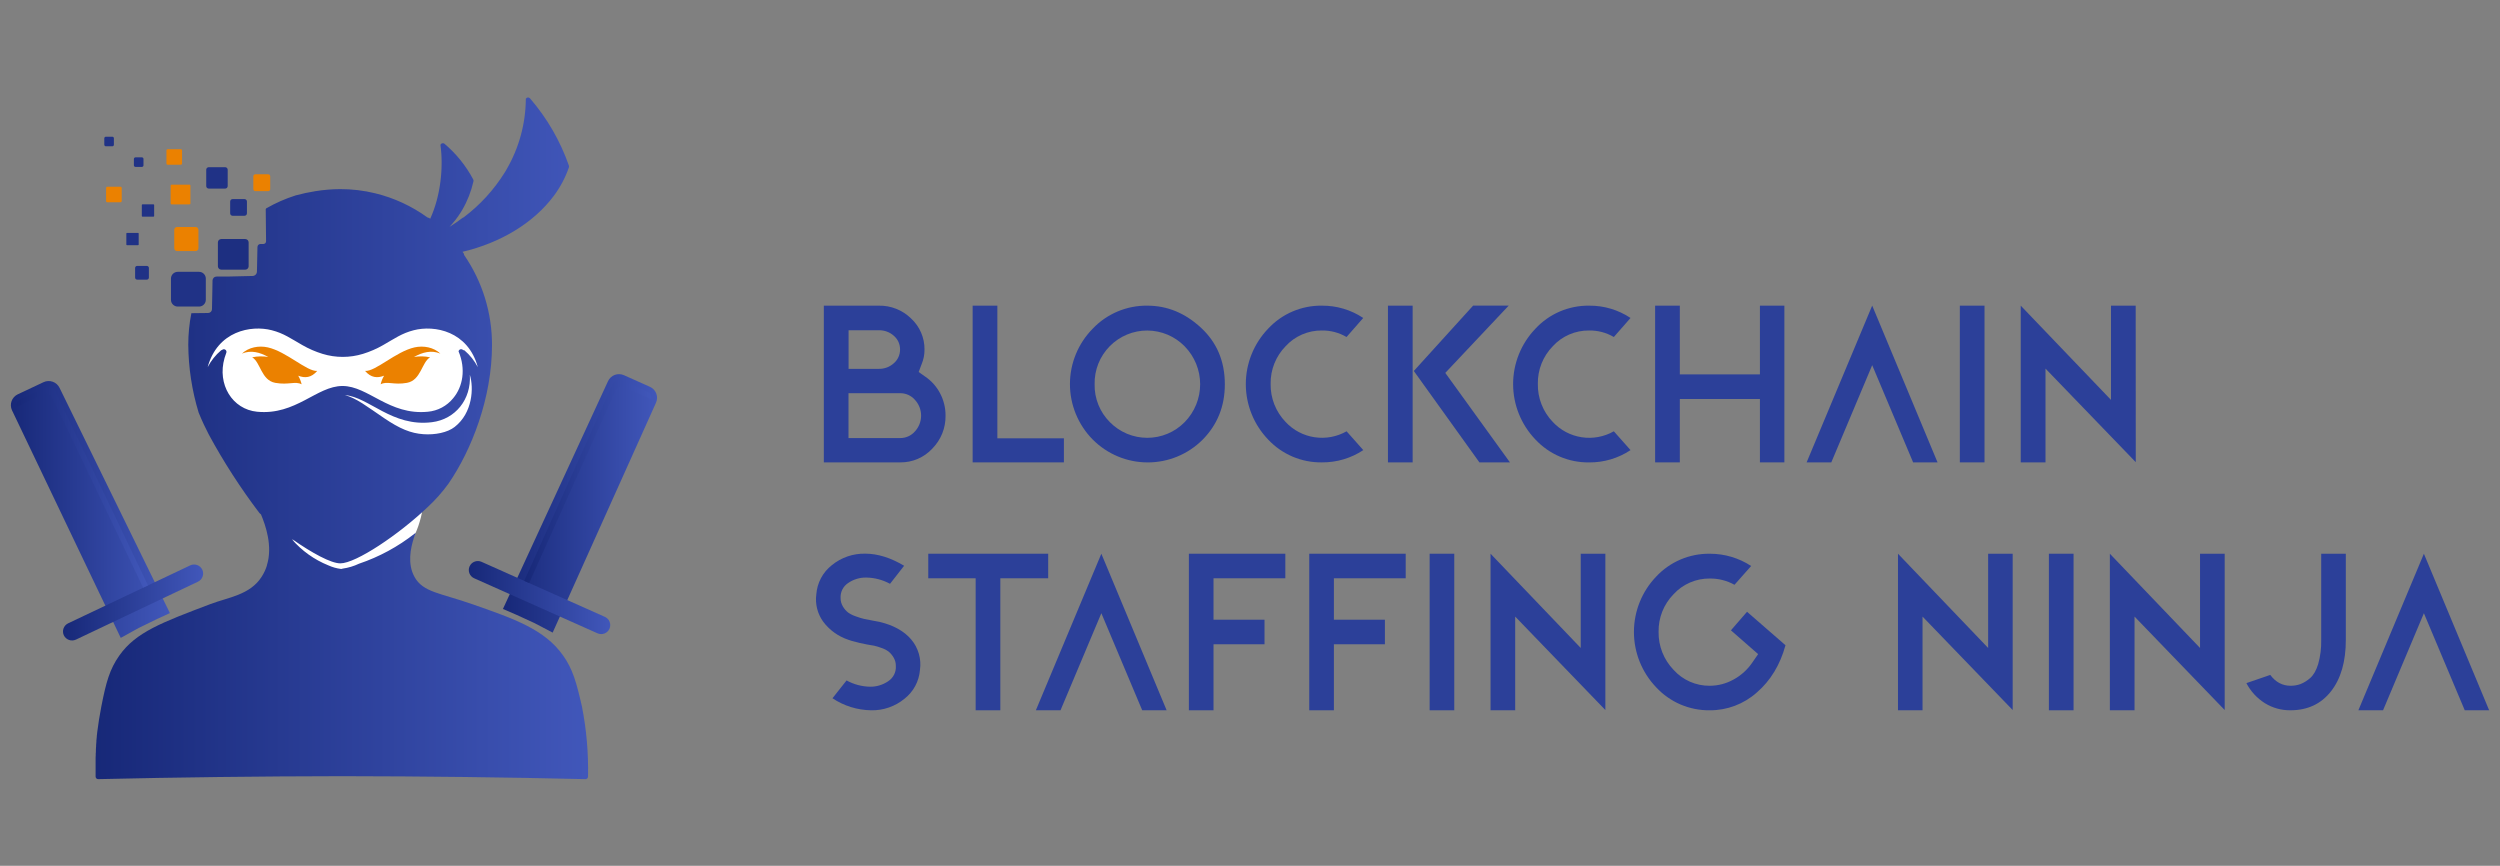 <svg xmlns="http://www.w3.org/2000/svg" width="231" height="80" viewBox="0 0 231 80" fill="none"><rect x="0" y="0" width="231" height="80" fill="#808080" stroke="none"/><g clip-path="url(#clip0_822_382)"><path d="M31.492 43.441C39.01 43.441 45.105 39.372 45.105 34.353C45.105 29.334 39.01 25.266 31.492 25.266C23.974 25.266 17.879 29.334 17.879 34.353C17.879 39.372 23.974 43.441 31.492 43.441Z" fill="white"></path><path d="M32.536 53.614C36.208 53.614 39.185 49.921 39.185 45.365C39.185 40.81 36.208 37.117 32.536 37.117C28.864 37.117 25.887 40.81 25.887 45.365C25.887 49.921 28.864 53.614 32.536 53.614Z" fill="white"></path><path fill-rule="evenodd" clip-rule="evenodd" d="M1.629 36.441L4.027 35.311C4.292 35.188 4.595 35.174 4.87 35.271C5.145 35.368 5.372 35.568 5.5 35.83L15.699 56.649L14.494 57.205L12.808 58.027L11.158 58.941L1.106 37.905C0.984 37.641 0.971 37.34 1.068 37.067C1.166 36.793 1.367 36.569 1.629 36.441Z" fill="url(#paint0_linear_822_382)"></path><path fill-rule="evenodd" clip-rule="evenodd" d="M6.297 57.594L17.574 52.242C17.774 52.146 18.004 52.134 18.213 52.208C18.423 52.281 18.594 52.435 18.689 52.634C18.785 52.834 18.797 53.063 18.723 53.271C18.649 53.48 18.495 53.65 18.295 53.746L7.016 59.1C6.816 59.195 6.586 59.206 6.377 59.132C6.168 59.058 5.997 58.905 5.9 58.706C5.806 58.506 5.795 58.277 5.869 58.069C5.943 57.86 6.097 57.69 6.297 57.594Z" fill="url(#paint1_linear_822_382)"></path><path fill-rule="evenodd" clip-rule="evenodd" d="M4.807 36.7L13.226 54.301L13.673 54.088L5.05 36.044C4.982 35.903 4.86 35.794 4.711 35.741C4.563 35.689 4.399 35.697 4.256 35.764L1.856 36.902C1.728 36.963 1.627 37.067 1.569 37.196C1.512 37.324 1.502 37.469 1.542 37.604C1.567 37.587 1.594 37.571 1.622 37.558L4.013 36.426C4.156 36.359 4.319 36.351 4.468 36.404C4.617 36.457 4.739 36.566 4.807 36.708V36.7Z" fill="url(#paint2_linear_822_382)"></path><path fill-rule="evenodd" clip-rule="evenodd" d="M60.059 35.745L57.642 34.663C57.374 34.547 57.071 34.54 56.798 34.644C56.525 34.748 56.304 34.954 56.182 35.219L46.471 56.269L47.689 56.794L49.394 57.577L51.067 58.452L60.621 37.199C60.737 36.932 60.744 36.63 60.639 36.358C60.534 36.086 60.326 35.865 60.059 35.745Z" fill="url(#paint3_linear_822_382)"></path><path fill-rule="evenodd" clip-rule="evenodd" d="M55.894 56.999L44.492 51.912C44.29 51.822 44.06 51.816 43.854 51.895C43.647 51.973 43.48 52.13 43.389 52.331C43.299 52.532 43.292 52.761 43.371 52.967C43.45 53.174 43.608 53.34 43.809 53.431L55.212 58.519C55.413 58.608 55.643 58.614 55.849 58.536C56.056 58.457 56.223 58.301 56.314 58.1C56.404 57.898 56.41 57.669 56.332 57.463C56.253 57.257 56.096 57.09 55.894 56.999Z" fill="url(#paint4_linear_822_382)"></path><path fill-rule="evenodd" clip-rule="evenodd" d="M56.889 36.074L48.893 53.875L48.441 53.673L56.645 35.424C56.711 35.281 56.83 35.169 56.978 35.113C57.125 35.057 57.289 35.062 57.434 35.126L59.851 36.208C59.98 36.266 60.084 36.367 60.144 36.495C60.205 36.622 60.218 36.766 60.182 36.903C60.156 36.885 60.129 36.87 60.1 36.858L57.683 35.776C57.538 35.712 57.374 35.707 57.227 35.763C57.079 35.819 56.959 35.931 56.894 36.074H56.889Z" fill="url(#paint5_linear_822_382)"></path><path d="M13.111 14.539H12.518C12.437 14.539 12.371 14.605 12.371 14.685V15.276C12.371 15.357 12.437 15.423 12.518 15.423H13.111C13.192 15.423 13.258 15.357 13.258 15.276V14.685C13.258 14.605 13.192 14.539 13.111 14.539Z" fill="#203286"></path><path d="M10.379 12.633H9.782C9.702 12.633 9.637 12.697 9.637 12.777V13.372C9.637 13.452 9.702 13.517 9.782 13.517H10.379C10.459 13.517 10.524 13.452 10.524 13.372V12.777C10.524 12.697 10.459 12.633 10.379 12.633Z" fill="#203286"></path><path d="M11.129 17.254H9.92C9.855 17.254 9.803 17.306 9.803 17.371V18.575C9.803 18.639 9.855 18.692 9.92 18.692H11.129C11.193 18.692 11.246 18.639 11.246 18.575V17.371C11.246 17.306 11.193 17.254 11.129 17.254Z" fill="#EB8100"></path><path d="M16.705 13.785H15.496C15.431 13.785 15.379 13.837 15.379 13.902V15.106C15.379 15.171 15.431 15.223 15.496 15.223H16.705C16.769 15.223 16.822 15.171 16.822 15.106V13.902C16.822 13.837 16.769 13.785 16.705 13.785Z" fill="#EB8100"></path><path d="M17.504 17.062H15.859C15.808 17.062 15.768 17.103 15.768 17.153V18.793C15.768 18.843 15.808 18.884 15.859 18.884H17.504C17.555 18.884 17.595 18.843 17.595 18.793V17.153C17.595 17.103 17.555 17.062 17.504 17.062Z" fill="#EB8100"></path><path d="M20.804 15.449H19.289C19.16 15.449 19.055 15.554 19.055 15.683V17.193C19.055 17.322 19.16 17.426 19.289 17.426H20.804C20.934 17.426 21.039 17.322 21.039 17.193V15.683C21.039 15.554 20.934 15.449 20.804 15.449Z" fill="#203286"></path><path d="M22.66 22.086H20.447C20.273 22.086 20.133 22.226 20.133 22.399V24.604C20.133 24.777 20.273 24.917 20.447 24.917H22.66C22.833 24.917 22.974 24.777 22.974 24.604V22.399C22.974 22.226 22.833 22.086 22.66 22.086Z" fill="#1D2F81"></path><path d="M24.782 16.105H23.594C23.491 16.105 23.408 16.188 23.408 16.291V17.475C23.408 17.577 23.491 17.66 23.594 17.66H24.782C24.885 17.66 24.968 17.577 24.968 17.475V16.291C24.968 16.188 24.885 16.105 24.782 16.105Z" fill="#EB8100"></path><path d="M18.069 20.973H16.366C16.219 20.973 16.1 21.091 16.1 21.238V22.935C16.1 23.081 16.219 23.2 16.366 23.2H18.069C18.216 23.2 18.335 23.081 18.335 22.935V21.238C18.335 21.091 18.216 20.973 18.069 20.973Z" fill="#EB8100"></path><path d="M22.591 18.395H21.493C21.368 18.395 21.268 18.495 21.268 18.619V19.714C21.268 19.837 21.368 19.938 21.493 19.938H22.591C22.716 19.938 22.817 19.837 22.817 19.714V18.619C22.817 18.495 22.716 18.395 22.591 18.395Z" fill="#203286"></path><path d="M12.756 21.52H11.732C11.7 21.52 11.674 21.545 11.674 21.577V22.598C11.674 22.63 11.7 22.655 11.732 22.655H12.756C12.788 22.655 12.814 22.63 12.814 22.598V21.577C12.814 21.545 12.788 21.52 12.756 21.52Z" fill="#203286"></path><path d="M14.186 18.883H13.161C13.129 18.883 13.104 18.909 13.104 18.94V19.961C13.104 19.993 13.129 20.018 13.161 20.018H14.186C14.217 20.018 14.243 19.993 14.243 19.961V18.94C14.243 18.909 14.217 18.883 14.186 18.883Z" fill="#203286"></path><path d="M41.991 39.476C41.312 40.005 40.172 40.217 39.103 40.15C37.934 40.072 36.911 39.648 35.472 38.668C33.863 37.578 32.934 36.834 31.85 36.537C34.081 36.722 36.197 39.502 39.882 39.042C42.05 38.773 43.531 36.922 43.384 34.664C43.765 35.879 43.631 38.194 41.991 39.476Z" fill="white"></path><path d="M18.391 25.117H16.424C16.077 25.117 15.797 25.397 15.797 25.742V27.702C15.797 28.047 16.077 28.326 16.424 28.326H18.391C18.737 28.326 19.017 28.047 19.017 27.702V25.742C19.017 25.397 18.737 25.117 18.391 25.117Z" fill="#203286"></path><path d="M13.568 24.57H12.674C12.569 24.57 12.484 24.655 12.484 24.759V25.65C12.484 25.755 12.569 25.839 12.674 25.839H13.568C13.673 25.839 13.758 25.755 13.758 25.65V24.759C13.758 24.655 13.673 24.57 13.568 24.57Z" fill="#203286"></path><path d="M38.305 32.098C36.572 32.485 34.686 34.349 33.732 34.273C34.279 34.914 34.865 34.955 35.488 34.715C35.343 34.963 35.236 35.231 35.172 35.51C35.759 35.184 36.377 35.596 37.602 35.375C38.904 35.138 38.957 33.482 39.738 33.015C39.249 32.91 38.744 32.9 38.251 32.985C39.024 32.557 39.837 32.32 40.688 32.672C40.069 32.085 39.132 31.914 38.305 32.098Z" fill="#EB8100"></path><path d="M24.745 32.098C23.915 31.913 22.98 32.085 22.354 32.673C23.205 32.321 24.018 32.558 24.791 32.986C24.298 32.901 23.793 32.911 23.304 33.016C24.085 33.482 24.131 35.139 25.44 35.376C26.666 35.596 27.283 35.191 27.87 35.511C27.805 35.232 27.7 34.964 27.556 34.716C28.177 34.955 28.763 34.914 29.31 34.273C28.361 34.349 26.476 32.486 24.745 32.098Z" fill="#EB8100"></path><path d="M52.028 60.565C50.325 58.157 47.541 57.188 43.624 55.82C40.649 54.783 39.087 54.729 38.3 53.306C37.642 52.113 37.915 50.685 38.263 49.643L38.306 49.538C38.343 49.428 38.382 49.323 38.421 49.217L38.334 49.288C36.786 50.509 35.04 51.456 33.17 52.087C32.695 52.313 32.187 52.466 31.666 52.539L31.565 52.567H31.485C31.1 52.518 30.724 52.411 30.37 52.252L30.334 52.237C29.036 51.714 27.881 50.888 26.969 49.829L27.201 49.99L26.984 49.804C28.826 51.101 30.585 52.054 31.446 52.054C32.891 52.054 36.865 49.386 39.522 46.851C40.229 46.197 40.87 45.474 41.435 44.695C43.581 41.575 45.461 36.763 45.461 31.883C45.469 28.927 44.579 26.038 42.908 23.596C42.88 23.553 42.865 23.503 42.867 23.451C42.824 23.388 42.781 23.324 42.737 23.266C46.218 22.449 49.3 20.615 51.178 18.09C51.773 17.291 52.241 16.406 52.567 15.466C52.586 15.413 52.586 15.356 52.567 15.303C51.771 13.027 50.553 10.921 48.977 9.093C48.952 9.064 48.921 9.041 48.885 9.026C48.85 9.011 48.811 9.005 48.773 9.009C48.735 9.012 48.698 9.024 48.665 9.045C48.633 9.065 48.606 9.093 48.586 9.126C48.574 11.432 47.953 13.694 46.786 15.685L46.72 15.802L46.627 15.953C45.631 17.549 44.349 18.949 42.845 20.081C42.816 20.101 42.784 20.116 42.75 20.126C42.344 20.43 41.937 20.709 41.532 20.965C41.92 20.555 42.267 20.109 42.568 19.631C42.603 19.574 42.638 19.518 42.673 19.459L42.711 19.396C43.192 18.571 43.542 17.677 43.75 16.746C43.761 16.69 43.752 16.632 43.726 16.581C43.059 15.323 42.157 14.203 41.069 13.282C41.039 13.259 41.005 13.243 40.968 13.235C40.932 13.228 40.894 13.229 40.858 13.239C40.822 13.248 40.788 13.266 40.76 13.291C40.732 13.316 40.711 13.347 40.697 13.382C40.987 15.457 40.715 18.114 39.752 20.213C39.715 20.183 39.674 20.157 39.637 20.13C39.581 20.131 39.526 20.114 39.481 20.081C38.034 19.035 36.396 18.28 34.659 17.858C33.603 17.6 32.519 17.471 31.431 17.474C30.673 17.479 29.916 17.541 29.167 17.66C28.545 17.758 27.93 17.89 27.322 18.054C26.373 18.355 25.46 18.757 24.598 19.253L24.553 19.322C24.565 20.31 24.575 21.301 24.585 22.295C24.585 22.328 24.579 22.36 24.567 22.39C24.555 22.42 24.537 22.447 24.514 22.47C24.491 22.493 24.464 22.512 24.434 22.524C24.404 22.537 24.372 22.543 24.34 22.544H24.072C23.998 22.543 23.927 22.572 23.874 22.623C23.821 22.674 23.791 22.744 23.789 22.818C23.774 23.577 23.758 24.338 23.741 25.099C23.739 25.204 23.696 25.305 23.621 25.379C23.546 25.454 23.445 25.497 23.339 25.499L21.006 25.554H20.009C19.913 25.554 19.82 25.591 19.751 25.658C19.681 25.725 19.641 25.816 19.637 25.912L19.622 26.82L19.587 28.572C19.585 28.664 19.547 28.752 19.482 28.817C19.416 28.882 19.328 28.919 19.236 28.921L17.683 28.939C17.492 29.896 17.396 30.869 17.397 31.844C17.412 33.973 17.735 36.089 18.356 38.127C18.676 38.907 18.994 39.578 19.286 40.137C20.66 42.675 22.226 45.104 23.971 47.403L24.115 47.533C24.527 48.502 25.217 50.468 24.663 52.222H24.672C24.558 52.6 24.392 52.96 24.178 53.291L24.167 53.308C23.092 54.975 21.117 55.183 19.436 55.819C14.951 57.516 12.556 58.412 11.032 60.563C10.136 61.831 9.803 63.022 9.358 65.308C9.198 66.123 9.079 66.901 8.986 67.635C8.969 67.772 8.954 67.907 8.942 68.041C8.941 68.054 8.941 68.067 8.942 68.08C8.929 68.204 8.918 68.326 8.906 68.45C8.906 68.474 8.906 68.499 8.906 68.521C8.897 68.632 8.888 68.741 8.88 68.85C8.88 68.884 8.88 68.917 8.88 68.949C8.88 69.049 8.867 69.147 8.86 69.243C8.86 69.284 8.86 69.327 8.86 69.367C8.86 69.454 8.86 69.542 8.845 69.627V69.775L8.834 70.001V70.171V70.368C8.834 70.429 8.834 70.49 8.834 70.553C8.834 70.616 8.834 70.67 8.834 70.727C8.834 70.785 8.834 70.853 8.834 70.913V71.411C8.834 71.461 8.834 71.509 8.834 71.557C8.834 71.606 8.834 71.683 8.834 71.743V71.763C8.836 71.822 8.859 71.878 8.9 71.92C8.941 71.963 8.996 71.989 9.055 71.993C16.426 71.822 23.942 71.731 31.604 71.719C39.25 71.728 46.755 71.82 54.118 71.993C54.176 71.987 54.23 71.961 54.27 71.919C54.309 71.876 54.332 71.821 54.334 71.763C54.38 69.596 54.193 67.43 53.776 65.303C53.257 63.024 52.924 61.832 52.028 60.565ZM42.019 39.444C41.34 39.976 40.2 40.194 39.129 40.12C37.958 40.041 36.937 39.616 35.496 38.638C33.884 37.547 32.956 36.802 31.87 36.506C34.102 36.691 36.221 39.47 39.908 39.012C42.078 38.744 43.56 36.893 43.413 34.631C43.795 35.844 43.663 38.16 42.019 39.442V39.444ZM23.761 38.045C21.474 37.825 20.043 35.524 20.749 33.075C20.797 32.907 20.852 32.742 20.916 32.58C20.93 32.533 20.93 32.483 20.915 32.436C20.899 32.389 20.87 32.349 20.831 32.319C20.792 32.289 20.744 32.273 20.695 32.27C20.646 32.268 20.597 32.281 20.556 32.307L20.528 32.328C20.498 32.347 20.465 32.361 20.431 32.369C19.921 32.802 19.499 33.33 19.189 33.923C20.095 30.588 23.192 30.017 25.113 30.514C26.214 30.797 26.861 31.274 27.945 31.891C28.533 32.228 29.157 32.499 29.805 32.698C31.02 33.071 32.319 33.071 33.535 32.698C34.182 32.499 34.806 32.228 35.394 31.891C36.476 31.274 37.125 30.797 38.226 30.514C40.147 30.017 43.246 30.592 44.15 33.923C43.841 33.333 43.422 32.807 42.915 32.374C42.865 32.374 42.815 32.358 42.774 32.33L42.742 32.307C42.709 32.285 42.67 32.271 42.63 32.267C42.59 32.263 42.55 32.27 42.512 32.285C42.475 32.301 42.443 32.326 42.418 32.358C42.393 32.39 42.377 32.427 42.37 32.467C43.058 34.095 42.772 35.724 41.876 36.793C41.589 37.148 41.234 37.441 40.831 37.657C40.428 37.872 39.986 38.004 39.531 38.045C35.955 38.395 34.031 35.665 31.647 35.665C29.263 35.665 27.337 38.394 23.761 38.044V38.045Z" fill="url(#paint6_linear_822_382)"></path><path d="M83.54 52.277L82.238 53.944C81.567 53.578 80.816 53.379 80.05 53.366C79.453 53.354 78.868 53.529 78.376 53.866C78.146 54.015 77.959 54.223 77.835 54.467C77.711 54.712 77.655 54.984 77.672 55.258C77.668 55.54 77.745 55.818 77.895 56.058C78.019 56.269 78.183 56.454 78.376 56.605C78.6 56.757 78.844 56.877 79.102 56.96C79.339 57.049 79.582 57.123 79.829 57.183C80 57.22 80.241 57.268 80.554 57.327C80.97 57.401 81.208 57.446 81.268 57.461C82.564 57.772 83.54 58.313 84.194 59.085C84.521 59.47 84.761 59.919 84.901 60.402C85.041 60.886 85.076 61.394 85.005 61.892C84.966 62.411 84.818 62.917 84.573 63.377C84.327 63.836 83.988 64.24 83.577 64.562C82.712 65.276 81.617 65.655 80.494 65.631C79.22 65.612 77.979 65.226 76.92 64.519L78.222 62.872C78.886 63.238 79.629 63.437 80.388 63.452C80.985 63.461 81.569 63.285 82.062 62.95C82.296 62.8 82.486 62.589 82.612 62.341C82.737 62.093 82.794 61.816 82.776 61.538C82.781 61.26 82.707 60.986 82.564 60.747C82.446 60.546 82.295 60.365 82.117 60.214C81.914 60.063 81.687 59.946 81.446 59.869C81.231 59.788 81.011 59.721 80.788 59.667C80.639 59.639 80.416 59.6 80.141 59.556C79.662 59.467 79.186 59.356 78.711 59.222L78.376 59.111C77.452 58.804 76.645 58.222 76.063 57.444C75.536 56.714 75.308 55.81 75.427 54.919C75.465 54.395 75.611 53.885 75.857 53.422C76.103 52.958 76.444 52.55 76.857 52.225C77.73 51.51 78.832 51.131 79.962 51.158C81.11 51.163 82.303 51.535 83.54 52.277Z" fill="#2C4099"></path><path d="M92.43 65.63H90.15V53.434H85.773V51.164H96.852V53.434H92.43V65.63Z" fill="#2C4099"></path><path d="M97.991 65.63H95.713L101.765 51.164L107.797 65.63H105.54L101.765 56.661L97.991 65.63Z" fill="#2C4099"></path><path d="M116.841 59.531H112.129V65.63H109.852V51.164H118.764V53.434H112.129V57.261H116.841V59.531Z" fill="#2C4099"></path><path d="M127.966 59.531H123.252V65.63H120.975V51.164H129.887V53.434H123.252V57.261H127.966V59.531Z" fill="#2C4099"></path><path d="M132.098 65.63V51.164H134.375V65.63H132.098Z" fill="#2C4099"></path><path d="M148.336 65.608L140.004 56.972V65.63H137.727V51.164L146.059 59.872V51.164H148.336V65.608Z" fill="#2C4099"></path><path d="M157.986 53.456C157.357 53.449 156.734 53.574 156.157 53.824C155.581 54.073 155.063 54.441 154.639 54.904C154.189 55.362 153.835 55.905 153.597 56.501C153.359 57.097 153.243 57.734 153.254 58.376C153.23 59.685 153.728 60.951 154.639 61.896C155.06 62.364 155.576 62.737 156.153 62.99C156.731 63.244 157.355 63.371 157.986 63.365C158.757 63.362 159.514 63.162 160.186 62.785C160.892 62.401 161.494 61.85 161.939 61.182L162.452 60.441L159.938 58.242L161.426 56.528L164.979 59.62C164.483 61.432 163.601 62.887 162.331 63.984C161.139 65.051 159.591 65.638 157.988 65.631C157.058 65.643 156.136 65.46 155.281 65.094C154.427 64.728 153.66 64.187 153.029 63.506C151.71 62.127 150.975 60.296 150.975 58.392C150.975 56.488 151.71 54.657 153.029 53.279C153.661 52.6 154.429 52.062 155.283 51.698C156.138 51.334 157.059 51.152 157.988 51.165C159.345 51.161 160.673 51.556 161.807 52.298L160.266 54.035C159.57 53.646 158.784 53.447 157.986 53.456Z" fill="#2C4099"></path><path d="M185.972 65.608L177.642 56.972V65.63H175.373V51.164L183.705 59.872V51.164H185.972V65.608Z" fill="#2C4099"></path><path d="M189.318 65.63V51.164H191.596V65.63H189.318Z" fill="#2C4099"></path><path d="M205.561 65.608L197.231 56.972V65.63H194.951V51.164L203.283 59.872V51.164H205.561V65.608Z" fill="#2C4099"></path><path d="M216.754 51.164V59.131C216.754 61.134 216.296 62.718 215.38 63.883C214.464 65.048 213.214 65.63 211.631 65.63C210.799 65.639 209.982 65.412 209.275 64.974C208.551 64.519 207.961 63.879 207.566 63.121L209.772 62.362C210.268 63.029 210.893 63.363 211.648 63.364C211.96 63.367 212.269 63.314 212.563 63.209C212.891 63.077 213.194 62.889 213.457 62.653C213.769 62.386 214.017 61.954 214.201 61.356C214.403 60.633 214.497 59.883 214.48 59.133V51.166L216.754 51.164Z" fill="#2C4099"></path><path d="M220.194 65.63H217.914L223.968 51.164L229.998 65.63H227.743L223.968 56.661L220.194 65.63Z" fill="#2C4099"></path><path d="M87.369 38.403C87.378 38.968 87.274 39.529 87.063 40.053C86.852 40.578 86.538 41.055 86.14 41.457C85.764 41.862 85.307 42.184 84.798 42.402C84.29 42.62 83.741 42.73 83.187 42.724H76.121V28.243H81.197C81.751 28.232 82.302 28.332 82.817 28.537C83.331 28.741 83.799 29.047 84.193 29.436C84.587 29.802 84.9 30.245 85.112 30.738C85.323 31.231 85.43 31.762 85.424 32.299C85.429 32.766 85.337 33.229 85.154 33.659L84.886 34.372L85.513 34.816C86.089 35.212 86.557 35.745 86.876 36.365C87.204 36.995 87.373 37.694 87.369 38.403ZM83.165 32.299C83.169 32.058 83.12 31.82 83.021 31.601C82.922 31.381 82.776 31.186 82.594 31.029C82.212 30.686 81.712 30.503 81.197 30.516H78.408V34.081H81.197C81.713 34.094 82.214 33.907 82.594 33.559C82.775 33.402 82.919 33.209 83.018 32.991C83.116 32.773 83.166 32.537 83.165 32.299ZM84.54 39.863C84.907 39.465 85.11 38.944 85.11 38.404C85.11 37.864 84.907 37.344 84.54 36.945C84.372 36.752 84.164 36.597 83.931 36.492C83.697 36.386 83.444 36.331 83.187 36.332H78.401V40.477H83.187C83.444 40.477 83.697 40.423 83.931 40.317C84.164 40.211 84.372 40.056 84.54 39.863Z" fill="#2C4099"></path><path d="M89.873 42.723V28.242H92.155V40.5H98.304V42.723H89.873Z" fill="#2C4099"></path><path d="M113.175 35.507C113.175 37.544 112.485 39.256 111.106 40.643C110.439 41.307 109.647 41.832 108.776 42.19C107.904 42.548 106.97 42.73 106.028 42.727C105.086 42.724 104.153 42.535 103.284 42.172C102.415 41.809 101.627 41.278 100.964 40.61C99.618 39.244 98.863 37.405 98.863 35.491C98.863 33.576 99.618 31.738 100.964 30.372C101.613 29.688 102.397 29.147 103.267 28.78C104.136 28.414 105.072 28.231 106.016 28.243C107.85 28.243 109.501 28.922 110.97 30.281C112.439 31.639 113.174 33.382 113.175 35.507ZM101.143 35.507C101.129 36.158 101.248 36.804 101.493 37.408C101.737 38.011 102.101 38.559 102.563 39.018C103.014 39.474 103.552 39.836 104.144 40.082C104.737 40.329 105.373 40.455 106.015 40.454C106.657 40.453 107.293 40.325 107.885 40.076C108.476 39.828 109.013 39.464 109.462 39.007C110.38 38.07 110.894 36.813 110.894 35.504C110.894 34.194 110.38 32.937 109.462 32C109.013 31.54 108.477 31.175 107.884 30.924C107.292 30.674 106.655 30.544 106.012 30.541C105.368 30.539 104.731 30.665 104.137 30.912C103.543 31.159 103.004 31.521 102.552 31.978C102.092 32.442 101.729 32.993 101.487 33.6C101.245 34.206 101.128 34.855 101.143 35.507Z" fill="#2C4099"></path><path d="M122.141 30.538C121.512 30.531 120.889 30.657 120.312 30.906C119.735 31.156 119.218 31.524 118.794 31.987C118.344 32.446 117.989 32.99 117.751 33.587C117.513 34.183 117.396 34.821 117.407 35.463C117.394 36.113 117.51 36.76 117.748 37.366C117.986 37.972 118.341 38.525 118.794 38.994C119.498 39.749 120.437 40.244 121.46 40.4C122.482 40.555 123.526 40.362 124.425 39.852L125.968 41.59C124.835 42.342 123.502 42.737 122.141 42.724C121.211 42.737 120.288 42.555 119.432 42.191C118.576 41.827 117.807 41.288 117.173 40.61C115.851 39.231 115.113 37.397 115.113 35.491C115.113 33.584 115.851 31.75 117.173 30.372C117.804 29.69 118.573 29.148 119.428 28.781C120.283 28.415 121.206 28.231 122.137 28.243C123.498 28.231 124.831 28.627 125.962 29.38L124.419 31.14C123.73 30.734 122.942 30.526 122.141 30.538Z" fill="#2C4099"></path><path d="M128.246 28.242H130.528V42.723H128.246V28.242ZM139.518 42.723H136.697L130.637 34.278L136.117 28.238H139.404L133.545 34.456L139.518 42.723Z" fill="#2C4099"></path><path d="M146.829 30.538C146.2 30.531 145.577 30.657 145 30.906C144.424 31.156 143.906 31.524 143.482 31.987C143.032 32.446 142.678 32.99 142.44 33.587C142.203 34.183 142.086 34.821 142.097 35.463C142.084 36.113 142.199 36.76 142.437 37.366C142.674 37.972 143.03 38.525 143.482 38.994C144.187 39.75 145.127 40.246 146.15 40.402C147.173 40.558 148.22 40.364 149.118 39.852L150.661 41.59C149.53 42.343 148.197 42.739 146.837 42.727C145.907 42.739 144.984 42.557 144.129 42.192C143.274 41.828 142.505 41.288 141.872 40.61C140.55 39.231 139.812 37.397 139.812 35.491C139.812 33.584 140.55 31.75 141.872 30.372C142.504 29.69 143.272 29.148 144.127 28.781C144.983 28.415 145.906 28.231 146.837 28.243C148.197 28.231 149.53 28.627 150.661 29.38L149.118 31.14C148.426 30.732 147.633 30.524 146.829 30.538Z" fill="#2C4099"></path><path d="M152.934 28.242H155.215V34.593H162.617V28.242H164.877V42.723H162.617V36.867H155.215V42.723H152.934V28.242Z" fill="#2C4099"></path><path d="M169.213 42.723H166.932L172.991 28.238L179.029 42.723H176.772L172.991 33.743L169.213 42.723Z" fill="#2C4099"></path><path d="M181.088 42.723V28.242H183.368V42.723H181.088Z" fill="#2C4099"></path><path d="M197.345 42.705L189.004 34.058V42.723H186.715V28.242L195.056 36.95V28.242H197.338L197.345 42.705Z" fill="#2C4099"></path></g><defs><linearGradient id="paint0_linear_822_382" x1="1" y1="47.065" x2="15.699" y2="47.065" gradientUnits="userSpaceOnUse"><stop stop-color="#172878"></stop><stop offset="1" stop-color="#4157BA"></stop></linearGradient><linearGradient id="paint1_linear_822_382" x1="5.821" y1="55.669" x2="18.768" y2="55.669" gradientUnits="userSpaceOnUse"><stop stop-color="#172878"></stop><stop offset="1" stop-color="#4157BA"></stop></linearGradient><linearGradient id="paint2_linear_822_382" x1="1.508" y1="45.008" x2="13.673" y2="45.008" gradientUnits="userSpaceOnUse"><stop stop-color="#172878"></stop><stop offset="1" stop-color="#4157BA"></stop></linearGradient><linearGradient id="paint3_linear_822_382" x1="46.471" y1="46.509" x2="60.712" y2="46.509" gradientUnits="userSpaceOnUse"><stop stop-color="#172878"></stop><stop offset="1" stop-color="#4157BA"></stop></linearGradient><linearGradient id="paint4_linear_822_382" x1="43.317" y1="55.215" x2="56.387" y2="55.215" gradientUnits="userSpaceOnUse"><stop stop-color="#172878"></stop><stop offset="1" stop-color="#4157BA"></stop></linearGradient><linearGradient id="paint5_linear_822_382" x1="48.436" y1="44.474" x2="60.204" y2="44.474" gradientUnits="userSpaceOnUse"><stop stop-color="#172878"></stop><stop offset="1" stop-color="#4157BA"></stop></linearGradient><linearGradient id="paint6_linear_822_382" x1="8.769" y1="40.5" x2="54.282" y2="40.5" gradientUnits="userSpaceOnUse"><stop stop-color="#172878"></stop><stop offset="1" stop-color="#4157BA"></stop></linearGradient><clipPath id="clip0_822_382"><rect width="229" height="63" fill="white" transform="translate(1 9)"></rect></clipPath></defs></svg>